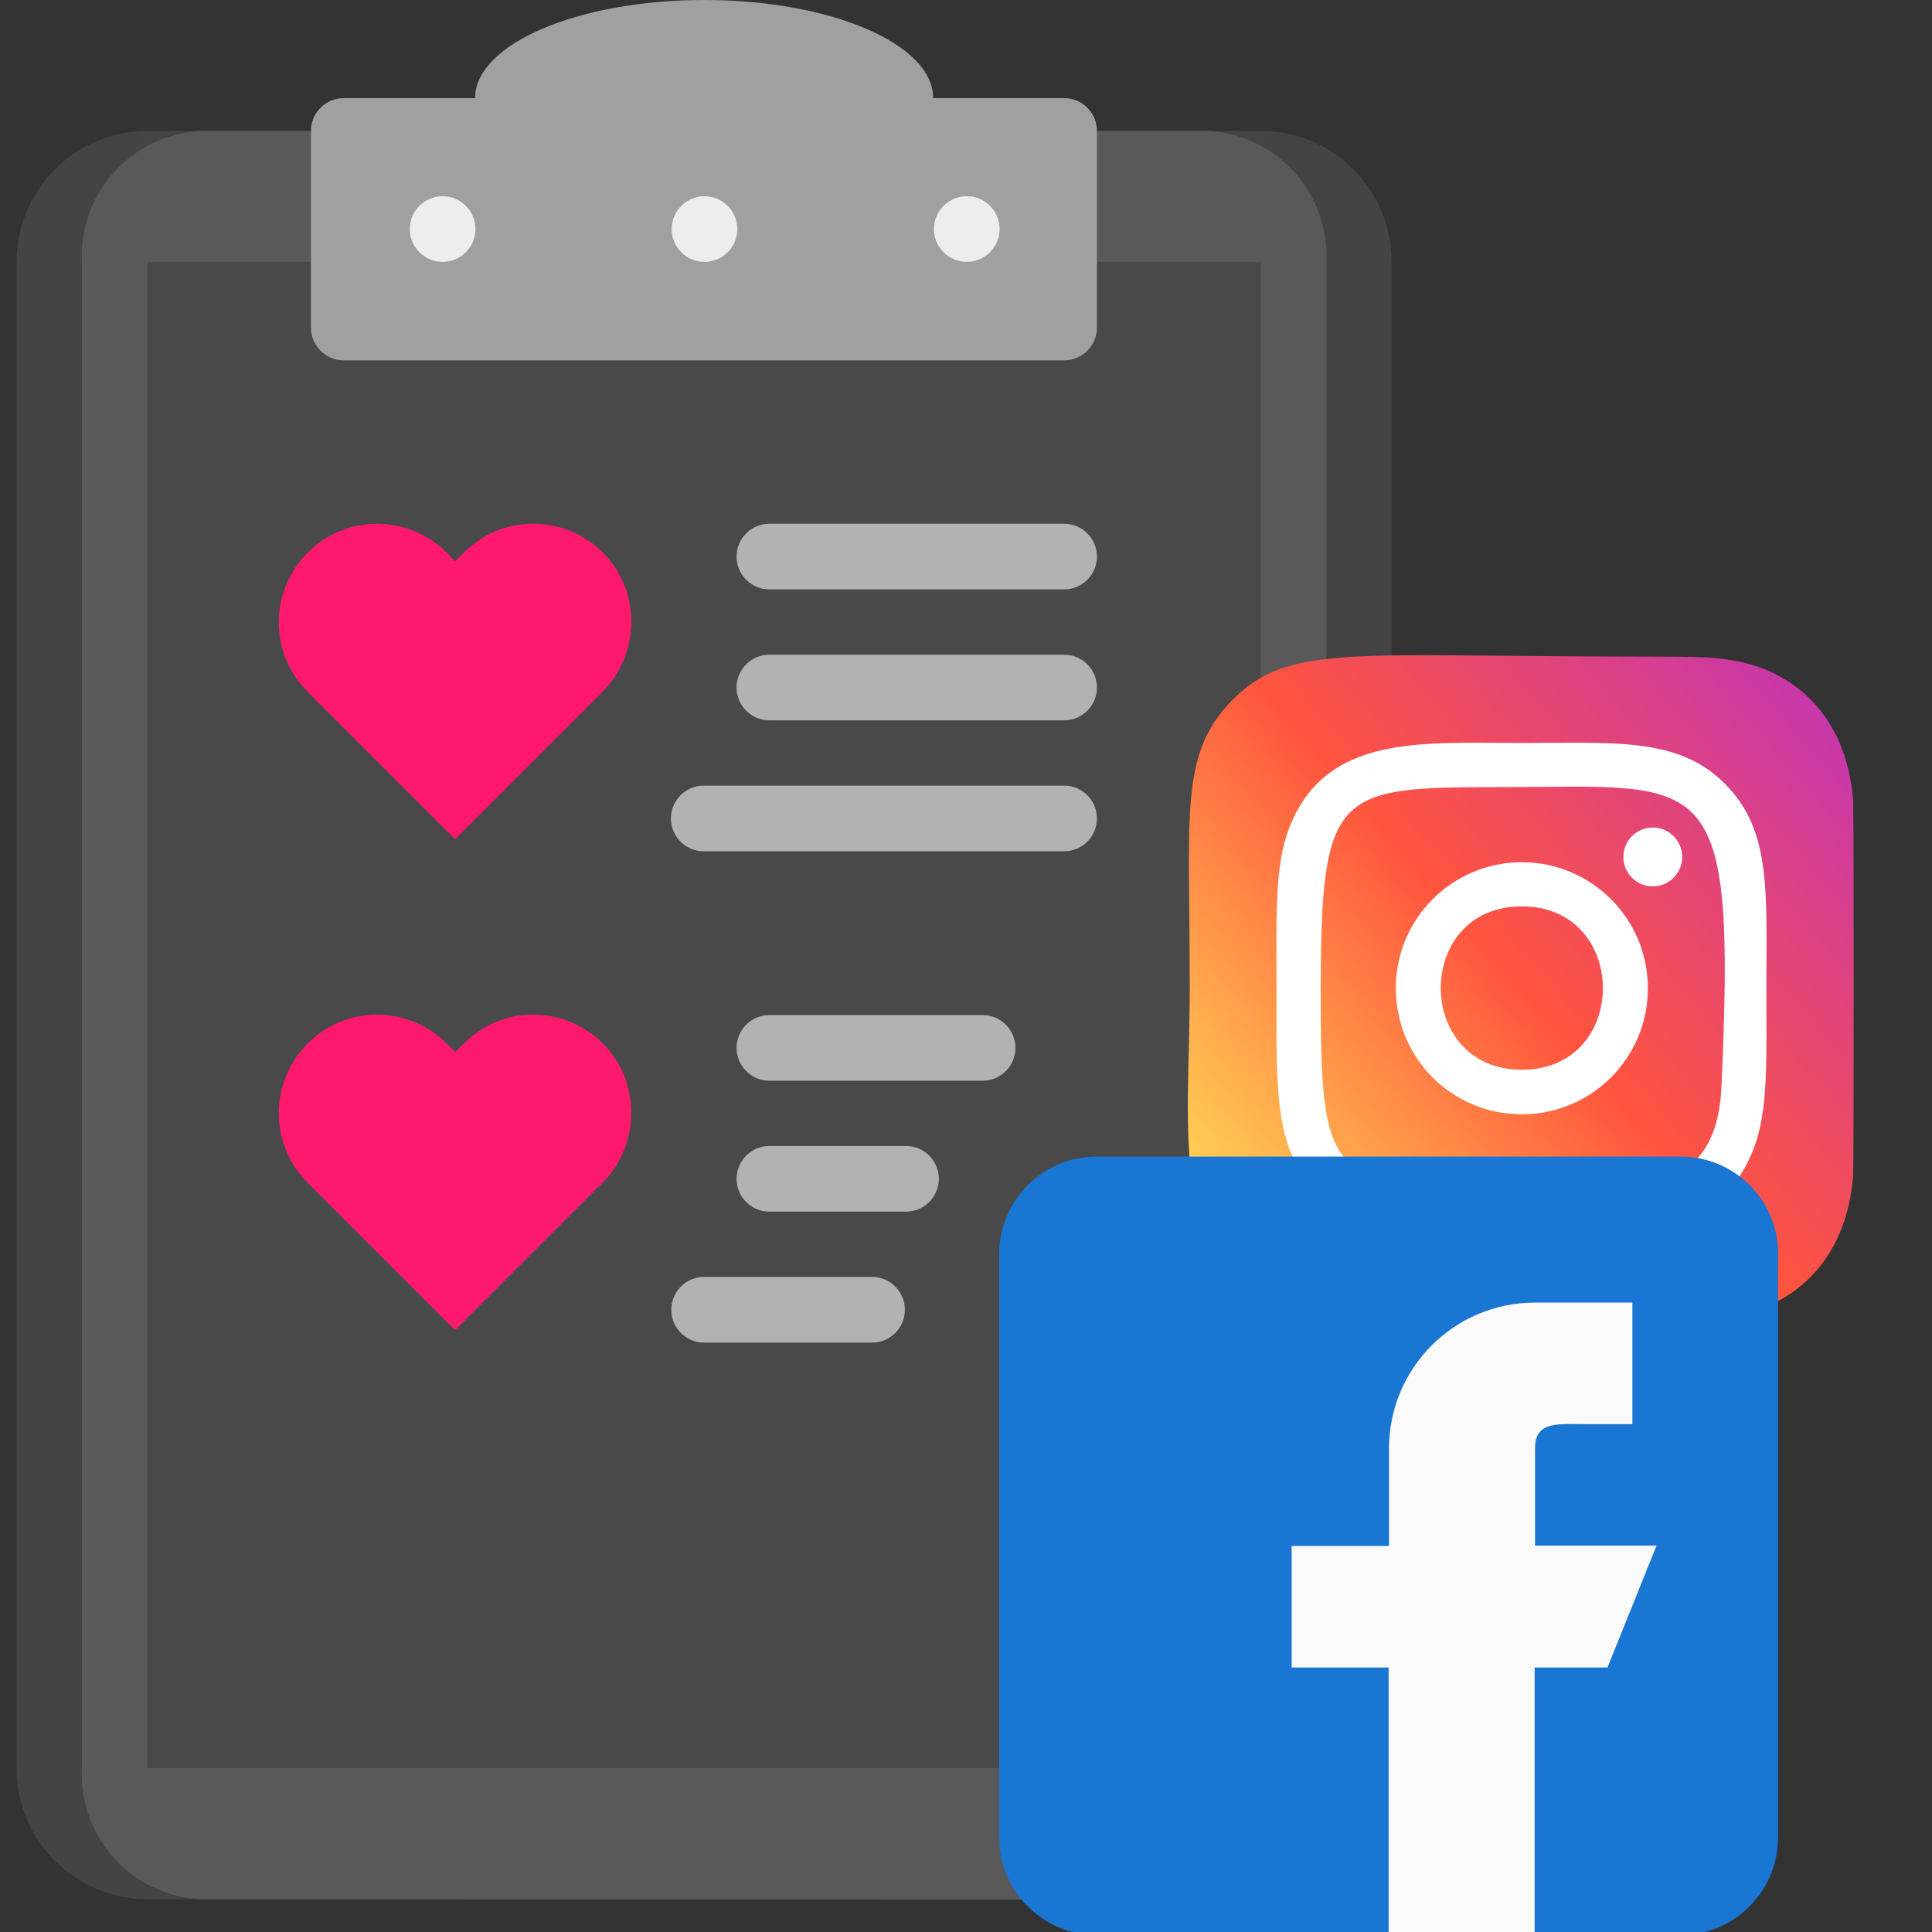 <?xml version="1.0" encoding="utf-8"?>
<svg xmlns="http://www.w3.org/2000/svg" xmlns:xlink="http://www.w3.org/1999/xlink" version="1.1" id="Ebene_1" x="0px" y="0px" viewBox="0 0 512 512" style="enable-background:new 0 0 512 512;" xml:space="preserve" width="90" height="90">
<rect x="0" y="0" width="512" height="512" fill="#333333" stroke="none"/>
<style type="text/css">
	.st0{fill:#444444;}
	.st1{fill:#595959;}
	.st2{fill:#494949;}
	.st3{fill:#A0A0A0;}
	.st4{fill:#EDEDED;}
	.st5{fill:#FF196E;}
	.st6{fill:#B2B2B2;}
	.st7{fill:url(#SVGID_1_);}
	.st8{fill:#FFFFFF;}
	.st9{fill:#1976D2;}
	.st10{fill:#FAFAFA;}
</style>
<g id="_x30_34---Health-Report">
	<path id="Shape" class="st0" d="M368.8,225.6V69.4c0-19.2-15.5-34.7-34.7-34.7H39.1c-19.2,0-34.7,15.5-34.7,34.7v399.2   c0,19.2,15.5,34.7,34.7,34.7c322.1,0,298.6,0.9,306.4-2L368.8,225.6z"/>
	<path id="Shape_1_" class="st1" d="M351.5,225.6V69.4c0.9-18.2-13.2-33.8-31.4-34.7h-267c-18.2,1-32.3,16.5-31.4,34.7v399.2   c-0.9,18.2,13.2,33.8,31.4,34.7c292.3,0,270.2,0.9,277.2-2L351.5,225.6z"/>
	<path id="Shape_2_" class="st2" d="M334.1,230V69.4H39.1v399.2h237.9L334.1,230z"/>
	<path id="Shape_3_" class="st3" d="M282,26h-34.7c0-14.4-27.2-26-60.7-26s-60.7,11.7-60.7,26H91.1c-4.8,0-8.7,3.9-8.7,8.7v52.1   c0,4.8,3.9,8.7,8.7,8.7H282c4.8,0,8.7-3.9,8.7-8.7V34.7C290.7,29.9,286.8,26,282,26z"/>
	<g>
		<path id="Shape_4_" class="st4" d="M117.3,69.4c-4.8,0-8.7-3.9-8.7-8.7s3.9-8.7,8.7-8.7s8.7,3.9,8.7,8.7S122.1,69.4,117.3,69.4z"/>
		<path id="Shape_5_" class="st4" d="M186.7,69.4c-4.8,0-8.7-3.9-8.7-8.7s3.9-8.7,8.7-8.7c4.8,0,8.7,3.9,8.7,8.7    S191.5,69.4,186.7,69.4z"/>
		<path id="Shape_6_" class="st4" d="M256.2,69.4c-4.8,0-8.7-3.9-8.7-8.7s3.9-8.7,8.7-8.7c4.8,0,8.7,3.9,8.7,8.7    S261,69.4,256.2,69.4z"/>
	</g>
	<path id="Shape_7_" class="st5" d="M159.7,183.3l-39.1,39.1l-39.1-39.1c-7.4-7.4-9.7-18.6-5.6-28.4c4-9.7,13.5-16.1,24-16.1   c6.9,0,13.5,2.7,18.4,7.6l2.3,2.3l2.4-2.3c4.9-4.9,11.5-7.7,18.4-7.6c10.5,0,20,6.4,24,16.1C169.3,164.6,167.1,175.8,159.7,183.3   L159.7,183.3z"/>
	<path id="Shape_8_" class="st6" d="M282,156.2h-78.1c-4.8,0-8.7-3.9-8.7-8.7c0-4.8,3.9-8.7,8.7-8.7H282c4.8,0,8.7,3.9,8.7,8.7   C290.7,152.3,286.8,156.2,282,156.2z"/>
	<path id="Shape_9_" class="st6" d="M282,190.9h-78.1c-4.8,0-8.7-3.9-8.7-8.7s3.9-8.7,8.7-8.7H282c4.8,0,8.7,3.9,8.7,8.7   S286.8,190.9,282,190.9z"/>
	<path id="Shape_10_" class="st6" d="M282,225.6h-95.5c-4.8,0-8.7-3.9-8.7-8.7c0-4.8,3.9-8.7,8.7-8.7H282c4.8,0,8.7,3.9,8.7,8.7   C290.7,221.7,286.8,225.6,282,225.6z"/>
	<path id="Shape_11_" class="st5" d="M159.7,313.4l-39.1,39.1l-39.1-39.1c-7.4-7.4-9.7-18.6-5.6-28.4c4-9.7,13.5-16.1,24-16.1   c6.9,0,13.5,2.7,18.4,7.6l2.3,2.3l2.4-2.3c4.9-4.9,11.5-7.7,18.4-7.6c10.5,0,20,6.4,24,16.1C169.3,294.8,167.1,306,159.7,313.4   L159.7,313.4z"/>
	<path id="Shape_12_" class="st6" d="M260.4,286.4h-56.5c-4.8,0-8.7-3.9-8.7-8.7s3.9-8.7,8.7-8.7h56.5c4.8,0,8.7,3.9,8.7,8.7   S265.2,286.4,260.4,286.4z"/>
	<path id="Shape_13_" class="st6" d="M240.1,321.1h-36.2c-4.8,0-8.7-3.9-8.7-8.7c0-4.8,3.9-8.7,8.7-8.7h36.2c4.8,0,8.7,3.9,8.7,8.7   C248.8,317.2,244.9,321.1,240.1,321.1z"/>
	<path id="Shape_14_" class="st6" d="M231.1,355.8h-44.5c-4.8,0-8.7-3.9-8.7-8.7c0-4.8,3.9-8.7,8.7-8.7h44.5c4.8,0,8.7,3.9,8.7,8.7   C239.8,351.9,235.9,355.8,231.1,355.8L231.1,355.8z"/>
</g>
<g>
	
		<linearGradient id="SVGID_1_" gradientUnits="userSpaceOnUse" x1="-282.525" y1="843.347" x2="-278.899" y2="847.245" gradientTransform="matrix(0 -42.283 39.339 0 -32849.508 -11607.331)">
		<stop offset="0" style="stop-color:#FFDD55"/>
		<stop offset="0.5" style="stop-color:#FF543E"/>
		<stop offset="1" style="stop-color:#C837AB"/>
	</linearGradient>
	<path class="st7" d="M326.3,185.8c-13.8,14.4-11,29.6-11,76c0,38.5-6.7,77.1,28.4,86.2c11,2.8,108.2,2.8,119.2,0   c14.6-3.8,26.5-15.6,28.2-36.3c0.2-2.9,0.2-96.7,0-99.6c-1.7-22-15.3-34.8-33.2-37.3c-4.1-0.6-4.9-0.8-25.9-0.8   C357.4,173.9,341.1,170.6,326.3,185.8L326.3,185.8z"/>
	<path class="st8" d="M403.3,196.9c-26.6,0-51.9-2.4-61.6,22.4c-4,10.2-3.4,23.5-3.4,42.6c0,16.7-0.5,32.4,3.4,42.6   c9.6,24.8,35.1,22.4,61.5,22.4c25.5,0,51.8,2.7,61.5-22.4c4-10.3,3.4-23.4,3.4-42.6c0-25.4,1.4-41.8-10.9-54.1   C444.9,195.3,428,196.9,403.3,196.9L403.3,196.9z M397.5,208.6c55.5-0.1,62.6-6.3,58.7,79.5c-1.4,30.3-24.5,27-52.9,27   c-51.8,0-53.3-1.5-53.3-53.3C350.1,209.4,354.2,208.6,397.5,208.6L397.5,208.6z M438,219.3c-4.3,0-7.8,3.5-7.8,7.8   c0,4.3,3.5,7.8,7.8,7.8c4.3,0,7.8-3.5,7.8-7.8C445.8,222.8,442.3,219.3,438,219.3z M403.3,228.5c-18.4,0-33.4,14.9-33.4,33.4   s14.9,33.4,33.4,33.4s33.4-14.9,33.4-33.4S421.7,228.5,403.3,228.5L403.3,228.5z M403.3,240.2c28.6,0,28.7,43.3,0,43.3   C374.7,283.5,374.6,240.2,403.3,240.2z"/>
</g>
<g>
	<path class="st9" d="M445.4,306.5H290.6c-14.2,0-25.8,11.6-25.8,25.8V487c0,14.2,11.6,25.8,25.8,25.8h154.8   c14.2,0,25.8-11.6,25.8-25.8V332.2C471.2,318,459.6,306.5,445.4,306.5z"/>
	<path class="st10" d="M439,409.6h-32.2v-25.8c0-7.1,5.8-6.4,12.9-6.4h12.9v-32.2h-25.8l0,0c-21.4,0-38.7,17.3-38.7,38.7v25.8h-25.8   v32.2H368v70.9h38.7v-70.9h19.3L439,409.6z"/>
</g>
</svg>
